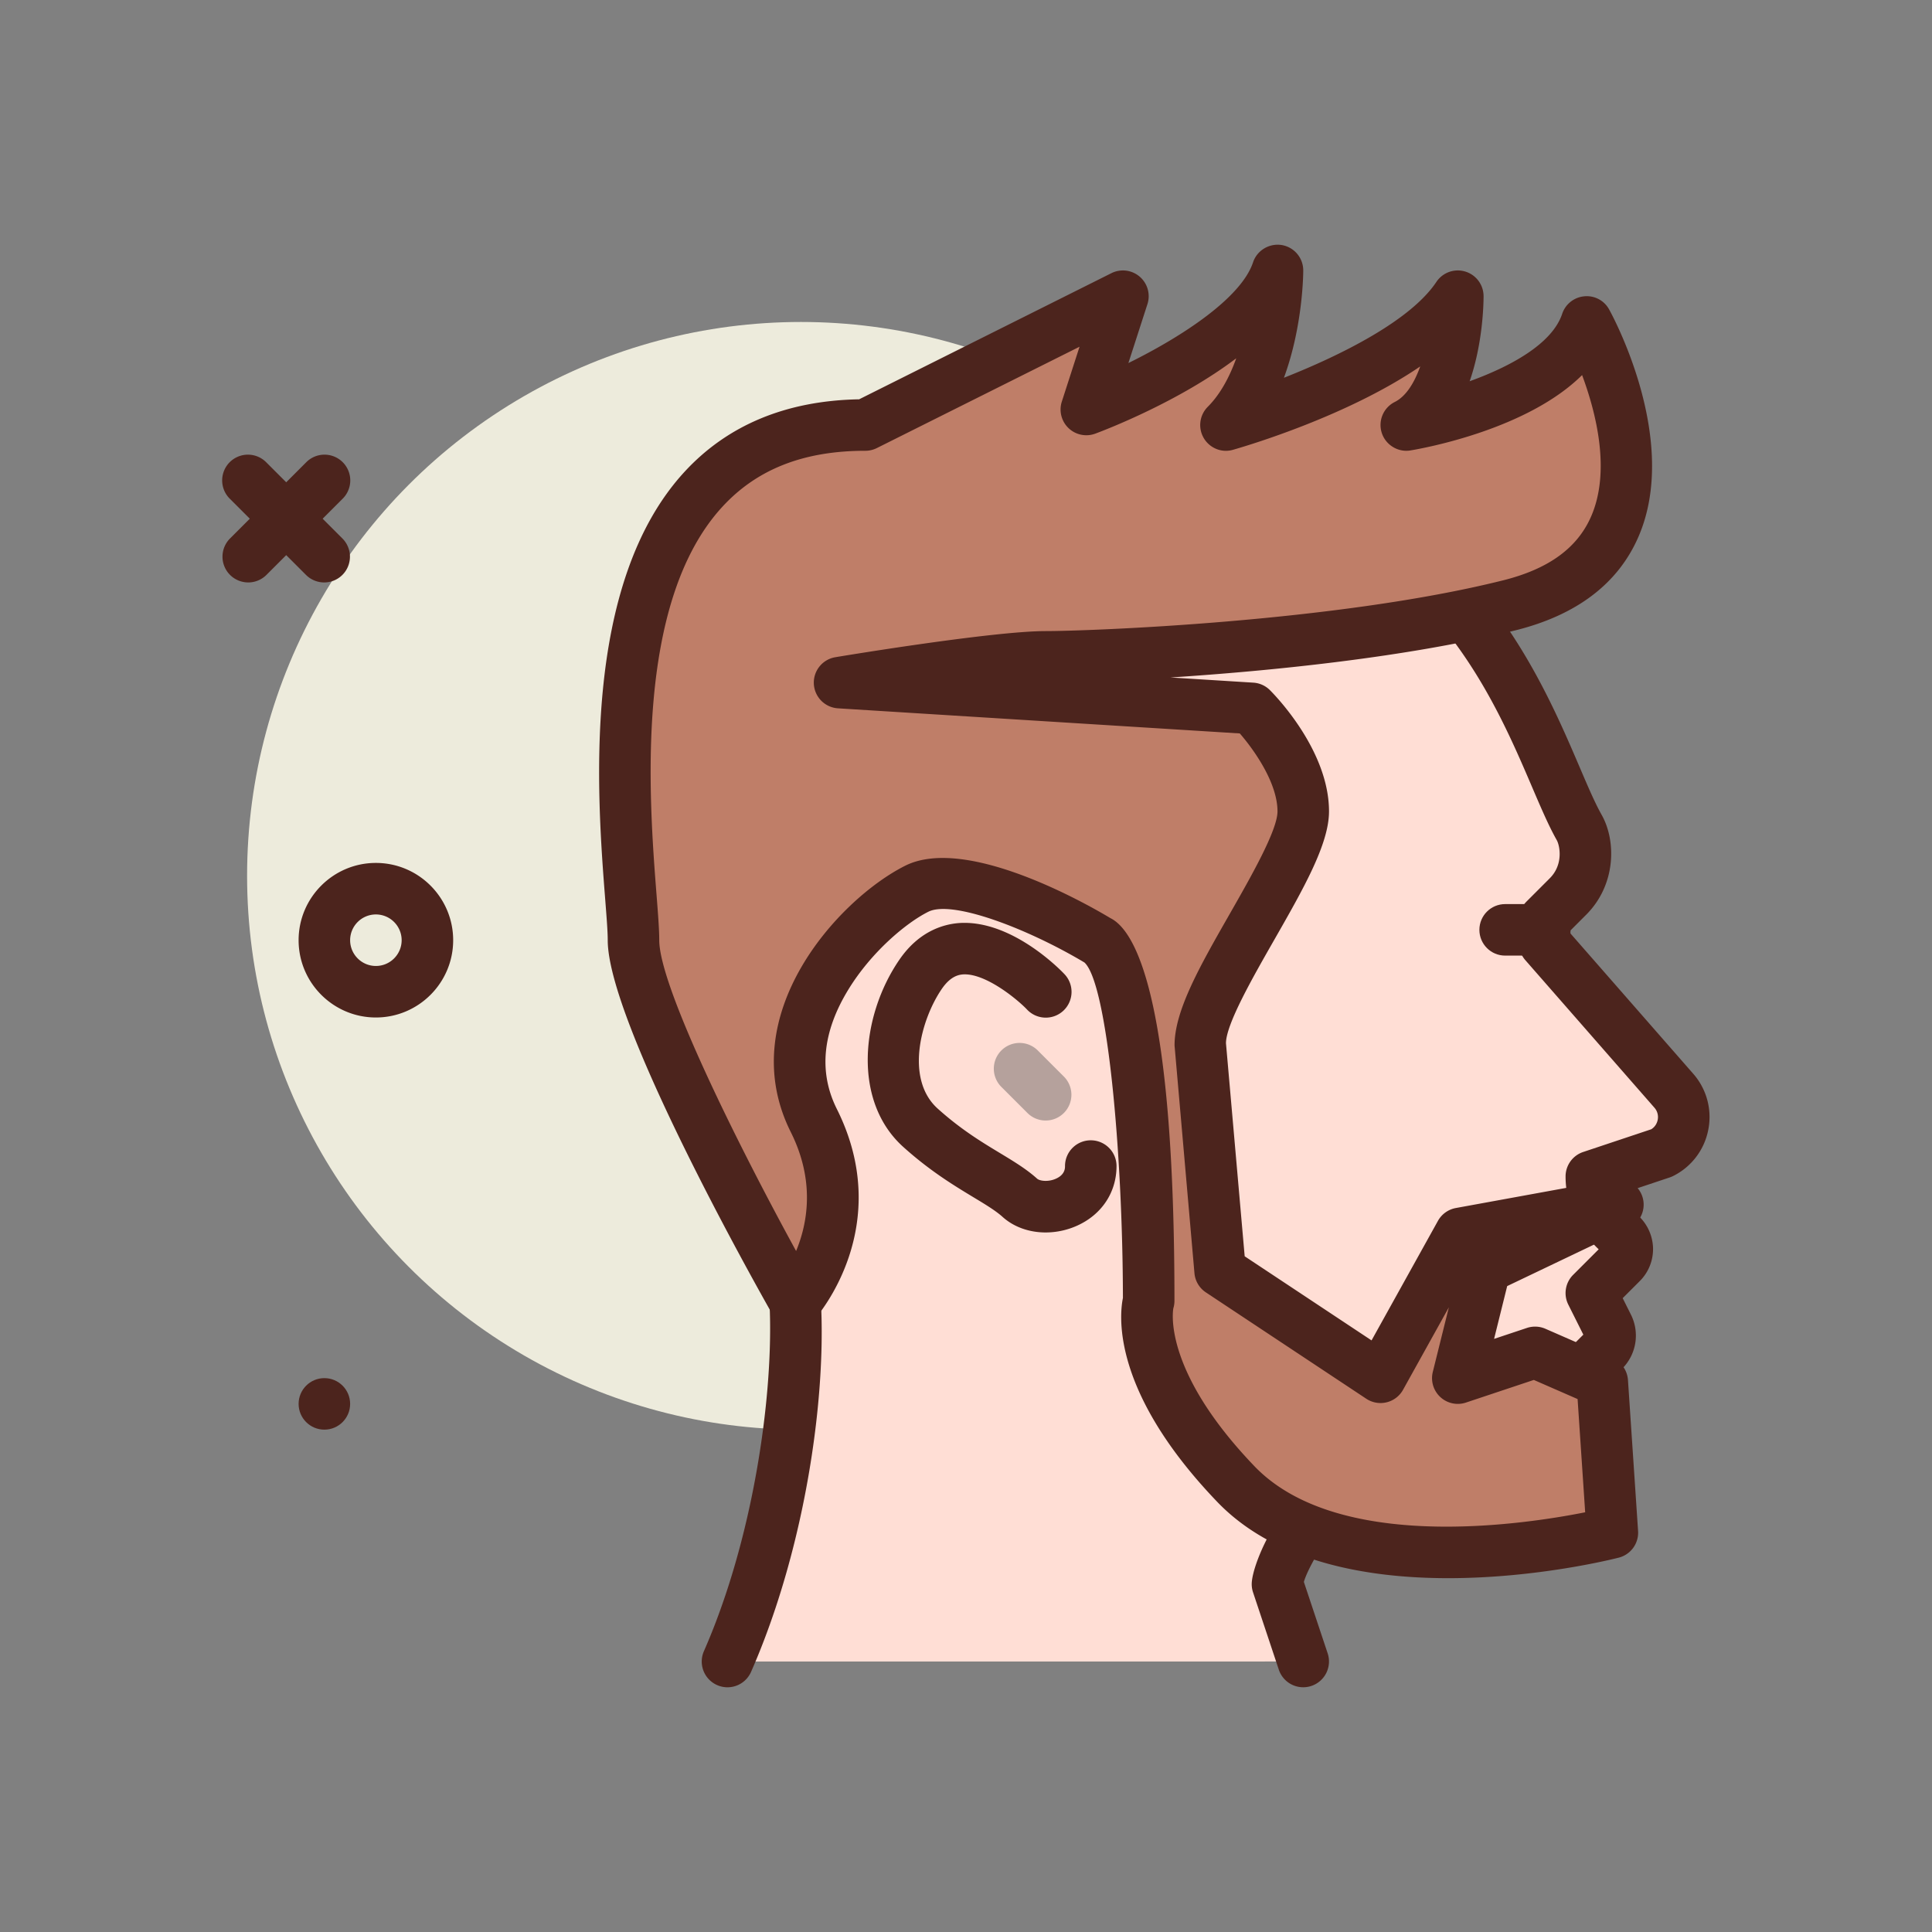 <svg xmlns="http://www.w3.org/2000/svg" version="1.1" xmlns:xlink="http://www.w3.org/1999/xlink" xmlns:svgjs="https://www.car-qr.ru" width="512" height="512" x="0" y="0" viewBox="0 0 300 300" style="enable-background:new 0 0 512 512" xml:space="preserve" class=""><rect x="0" y="0" width="300" height="300" fill="#808080" stroke="none"/><g><circle cx="124.368" cy="135.995" r="86" fill="#edebdc" data-original="#edebdc"></circle><path fill="#ffded5" d="M112.966 257.999c10.689-24.33 13.165-57.947 8.099-68.079-7.245-14.491-33.97-55.308-18.491-80.076 18.113-28.981 35.849-39.849 64.83-39.849 61.585 0 70.216 45.075 77.802 58.473 1.232 2.176 1.896 7.112-1.727 10.735l-3.623 3.623v3.623l20.048 22.912c2.687 3.07 1.746 7.852-1.903 9.676l-10.9 3.639c0 4.21 2.446 7.196 4.495 8.96 1.347 1.159 1.467 3.19.21 4.447l-4.706 4.706 2.568 5.137a3.27 3.27 0 0 1-.613 3.776l-3.265 3.265a3.272 3.272 0 0 0 0 4.626s1.139 1.992.86 3.106l-4.287 9.297c-8 4-36 4-36 4-2.797 0-8 9.203-8 12l4 12" data-original="#ffded5"></path><path fill="#4c241d" d="M112.961 262.001a3.969 3.969 0 0 1-1.605-.34 3.997 3.997 0 0 1-2.051-5.271c10.461-23.812 12.438-56.176 8.184-64.682-.941-1.881-2.215-4.211-3.684-6.898-10.238-18.734-29.297-53.605-14.621-77.084 18.766-30.031 37.895-41.73 68.223-41.73 55.125 0 69.93 34.566 77.883 53.137 1.281 2.994 2.387 5.58 3.398 7.365 2.309 4.066 2.258 10.896-2.379 15.533l-2.449 2.451v.465l19.059 21.779a10.172 10.172 0 0 1 2.34 8.711 10.168 10.168 0 0 1-5.465 7.178 4.203 4.203 0 0 1-.523.217l-7.59 2.533c.508 1.143 1.355 2.227 2.527 3.238a7.125 7.125 0 0 1 2.473 5.115 7.012 7.012 0 0 1-2.043 5.193l-2.668 2.666 1.281 2.559a7.27 7.27 0 0 1-1.363 8.393l-2.797 2.797c.062.09.121.184.176.277.723 1.268 1.852 3.742 1.266 6.074a4.311 4.311 0 0 1-.246.695L246 231.669a3.99 3.99 0 0 1-1.844 1.904c-8.121 4.061-31.988 4.396-37.094 4.42-1.488 1.258-4.027 5.641-4.598 7.646l3.695 11.09a4.002 4.002 0 0 1-2.527 5.061 3.991 3.991 0 0 1-5.059-2.529l-4-12a3.98 3.98 0 0 1-.207-1.266c0-3.584 5.812-16 12-16 9.773-.002 26.602-.85 33.02-3.086l3.16-6.861c-.023-.059-.051-.119-.078-.178-2.328-2.854-2.164-7.074.496-9.732l2.895-2.895-2.336-4.666a3.997 3.997 0 0 1 .75-4.617l3.969-3.969c-3.367-3.199-5.141-7.092-5.141-11.316a4.002 4.002 0 0 1 2.734-3.795l10.566-3.527c.703-.434.93-1.09 1.004-1.459a2.19 2.19 0 0 0-.512-1.898l-20.047-22.912a4.008 4.008 0 0 1-.988-2.635v-3.623a4 4 0 0 1 1.172-2.828l3.621-3.623c2.16-2.162 1.547-5.105 1.074-5.932-1.23-2.176-2.418-4.949-3.793-8.16-7.734-18.061-20.68-48.287-70.527-48.287-27.488 0-44.141 10.291-61.441 37.969-12.191 19.51 5.406 51.711 14.859 69.01 1.523 2.787 2.844 5.205 3.82 7.156 5.641 11.279 3.32 45.678-8.02 71.479a3.995 3.995 0 0 1-3.662 2.391z" data-original="#4c241d" class=""></path><g fill="#4c241d"><circle cx="50.368" cy="217.995" r="4" fill="#4c241d" data-original="#4c241d" class=""></circle><path d="M38.547 90.441a4 4 0 0 1-2.828-6.828L47.512 71.82a4 4 0 1 1 5.656 5.656L41.375 89.269a3.987 3.987 0 0 1-2.828 1.172z" fill="#4c241d" data-original="#4c241d" class=""></path><path d="M50.34 90.441a3.988 3.988 0 0 1-2.828-1.172L35.719 77.476a4 4 0 1 1 5.656-5.656l11.793 11.793a4 4 0 0 1-2.828 6.828zM58.368 157.995c-6.617 0-12-5.383-12-12s5.383-12 12-12 12 5.383 12 12-5.383 12-12 12zm0-16c-2.207 0-4 1.795-4 4s1.793 4 4 4 4-1.795 4-4-1.793-4-4-4z" fill="#4c241d" data-original="#4c241d" class=""></path></g><path fill="#ffded5" d="M162.368 153.995s-12.321-13.094-19.437-2.678c-4.563 6.678-6.611 17.849 0 23.799s12.132 7.904 15.437 10.879 11.006 1.021 11.006-4.929" data-original="#ffded5"></path><path fill="#4c241d" d="M162.371 191.376c-2.516 0-4.922-.824-6.68-2.408-1.086-.979-2.695-1.951-4.562-3.076-2.992-1.811-6.723-4.062-10.875-7.803-7.93-7.137-6.547-20.365-.625-29.027 2.984-4.373 6.695-5.529 9.281-5.732 8.023-.559 15.547 7.047 16.371 7.926a4 4 0 1 1-5.828 5.48c-1.434-1.508-6.422-5.658-9.93-5.43-.793.064-1.992.369-3.293 2.268-3.262 4.779-5.719 13.984-.625 18.57 3.59 3.23 6.816 5.18 9.664 6.9 2.211 1.338 4.121 2.492 5.773 3.979.406.363 1.719.541 2.914.008 1.418-.631 1.418-1.635 1.418-1.965 0-2.209 1.789-4 4-4s4 1.791 4 4c0 4.088-2.305 7.555-6.16 9.273a11.946 11.946 0 0 1-4.843 1.037z" data-original="#4c241d" class=""></path><path fill="#b5a19c" d="M162.368 173.995a3.988 3.988 0 0 1-2.828-1.172l-4-4a4 4 0 1 1 5.656-5.656l4 4a4 4 0 0 1-2.828 6.828z" data-original="#b5a19c"></path><path fill="#4c241d" d="M239.86 148.386h-6.141c-2.211 0-4-1.791-4-4s1.789-4 4-4h6.141c2.211 0 4 1.791 4 4s-1.789 4-4 4z" data-original="#4c241d" class=""></path><path fill="#bf7e68" d="m189.457 197.347 24.91 16.515 12.41-22.344 24.448-4.461-20.614 9.853-4.244 17.085 12-4 10.429 4.558 1.571 23.442s-41.109 10.546-58.476-7.564c-16.781-17.499-13.524-28.436-13.524-28.436s0-52-8-56c0 0-20-12-28-8s-24 20-16 36-2.891 28.226-2.891 28.226-25.109-44.226-25.109-56.226-12-80 36-80l40-20-5.682 17.588s25.682-9.588 29.682-21.588c0 0 0 16-8 24 0 0 28-8 36-20 0 0 0 16-8 20 0 0 24-4 28-16 0 0 20 36-12 44-26.032 6.508-64 8-72 8s-32 4-32 4l64 4s8 8 8 16-16 28-16 36z" data-original="#bf7e68"></path><path fill="#4c241d" d="M224.883 245.058c-12.625 0-26.895-2.488-35.879-11.857-16.16-16.852-15.258-28.568-14.637-31.658-.035-22.664-2.43-48.881-5.98-52.09-8.797-5.248-20.504-9.738-24.23-7.879-3.469 1.734-8.824 6.234-12.383 12.018-4.078 6.625-4.691 12.889-1.828 18.615 9.105 18.215-2.965 32.094-3.48 32.676a4.033 4.033 0 0 1-3.41 1.318 3.998 3.998 0 0 1-3.055-2.004c-2.625-4.621-25.633-45.512-25.633-58.201 0-1.402-.18-3.604-.395-6.391-1.238-15.875-3.812-48.904 12.379-66.406 6.688-7.229 15.785-10.992 27.055-11.195l39.172-19.586a3.996 3.996 0 0 1 4.395.545 3.996 3.996 0 0 1 1.199 4.264l-2.957 9.148c8.367-4.123 17.516-10.117 19.359-15.645.621-1.863 2.523-2.98 4.434-2.684a4 4 0 0 1 3.359 3.949c0 .494-.051 8.656-3 16.664 8.82-3.479 19.652-8.855 23.672-14.883a4 4 0 0 1 7.328 2.219c0 1.105-.098 7.275-2.16 13.205 6.227-2.252 12.793-5.75 14.367-10.471a3.997 3.997 0 0 1 3.422-2.717 3.945 3.945 0 0 1 3.867 2.039c.457.82 11.082 20.254 4.551 35.301-3.148 7.26-9.566 12.146-19.078 14.523-16.754 4.189-38.059 6.318-53.586 7.322l12.867.805a3.994 3.994 0 0 1 2.578 1.164c.938.938 9.172 9.441 9.172 18.828 0 5.062-3.953 11.977-8.527 19.984-3.328 5.826-7.473 13.078-7.473 16.016l2.906 33.082 19.699 13.061 10.309-18.561a4.005 4.005 0 0 1 2.777-1.994l24.449-4.461a4.008 4.008 0 0 1 4.523 2.703 3.999 3.999 0 0 1-2.082 4.842l-18.914 9.037-2.035 8.199 5.102-1.701a4.017 4.017 0 0 1 2.867.129l10.43 4.559a4.01 4.01 0 0 1 2.391 3.398l1.57 23.441a4.003 4.003 0 0 1-3 4.143c-.922.236-12.727 3.187-26.477 3.187zm-42.683-41.92c.008 0-1.996 9.326 12.578 24.523 12.891 13.441 41.703 9.094 51.367 7.166l-1.176-17.582-6.797-2.969-10.539 3.514a4 4 0 0 1-5.148-4.759l2.492-10.029-7.113 12.803a3.991 3.991 0 0 1-2.547 1.945 4.006 4.006 0 0 1-3.16-.553l-24.91-16.516a3.993 3.993 0 0 1-1.773-2.986l-3.09-35.352c-.016-5.41 3.938-12.324 8.512-20.332 3.328-5.826 7.473-13.078 7.473-16.016 0-4.42-3.617-9.529-5.852-12.107l-62.398-3.9a4.003 4.003 0 0 1-3.746-3.787 4.001 4.001 0 0 1 3.34-4.15c.992-.166 24.418-4.055 32.656-4.055 6.5 0 44.988-1.369 71.031-7.881 7.059-1.764 11.531-5.012 13.672-9.93 3.051-7.012.801-16.01-1.406-21.943-8.492 8.428-24.457 11.336-26.641 11.699-1.91.332-3.848-.824-4.461-2.709a4 4 0 0 1 2.016-4.814c1.766-.883 3.051-3.01 3.953-5.521-11.254 7.688-26.809 12.301-29.066 12.945-1.746.518-3.621-.244-4.547-1.816a4.003 4.003 0 0 1 .621-4.857c1.969-1.969 3.398-4.676 4.422-7.533-8.809 6.674-20.039 11.01-21.879 11.697a4.006 4.006 0 0 1-4.164-.857 3.996 3.996 0 0 1-1.039-4.121l2.75-8.516-31.473 15.736a4.008 4.008 0 0 1-1.789.422c-9.523 0-16.77 2.824-22.145 8.635-13.816 14.936-11.426 45.611-10.273 60.352.234 3.01.418 5.389.418 7.014 0 7.09 11.922 31.225 21.25 48.258 1.781-4.293 2.977-10.859-.828-18.469-9.066-18.133 7.395-36.168 17.789-41.367 9.488-4.727 28.191 5.955 31.848 8.148 4.387 2.182 9.941 14.408 9.941 59.43a3.95 3.95 0 0 1-.169 1.14z" data-original="#4c241d" class=""></path></g></svg>